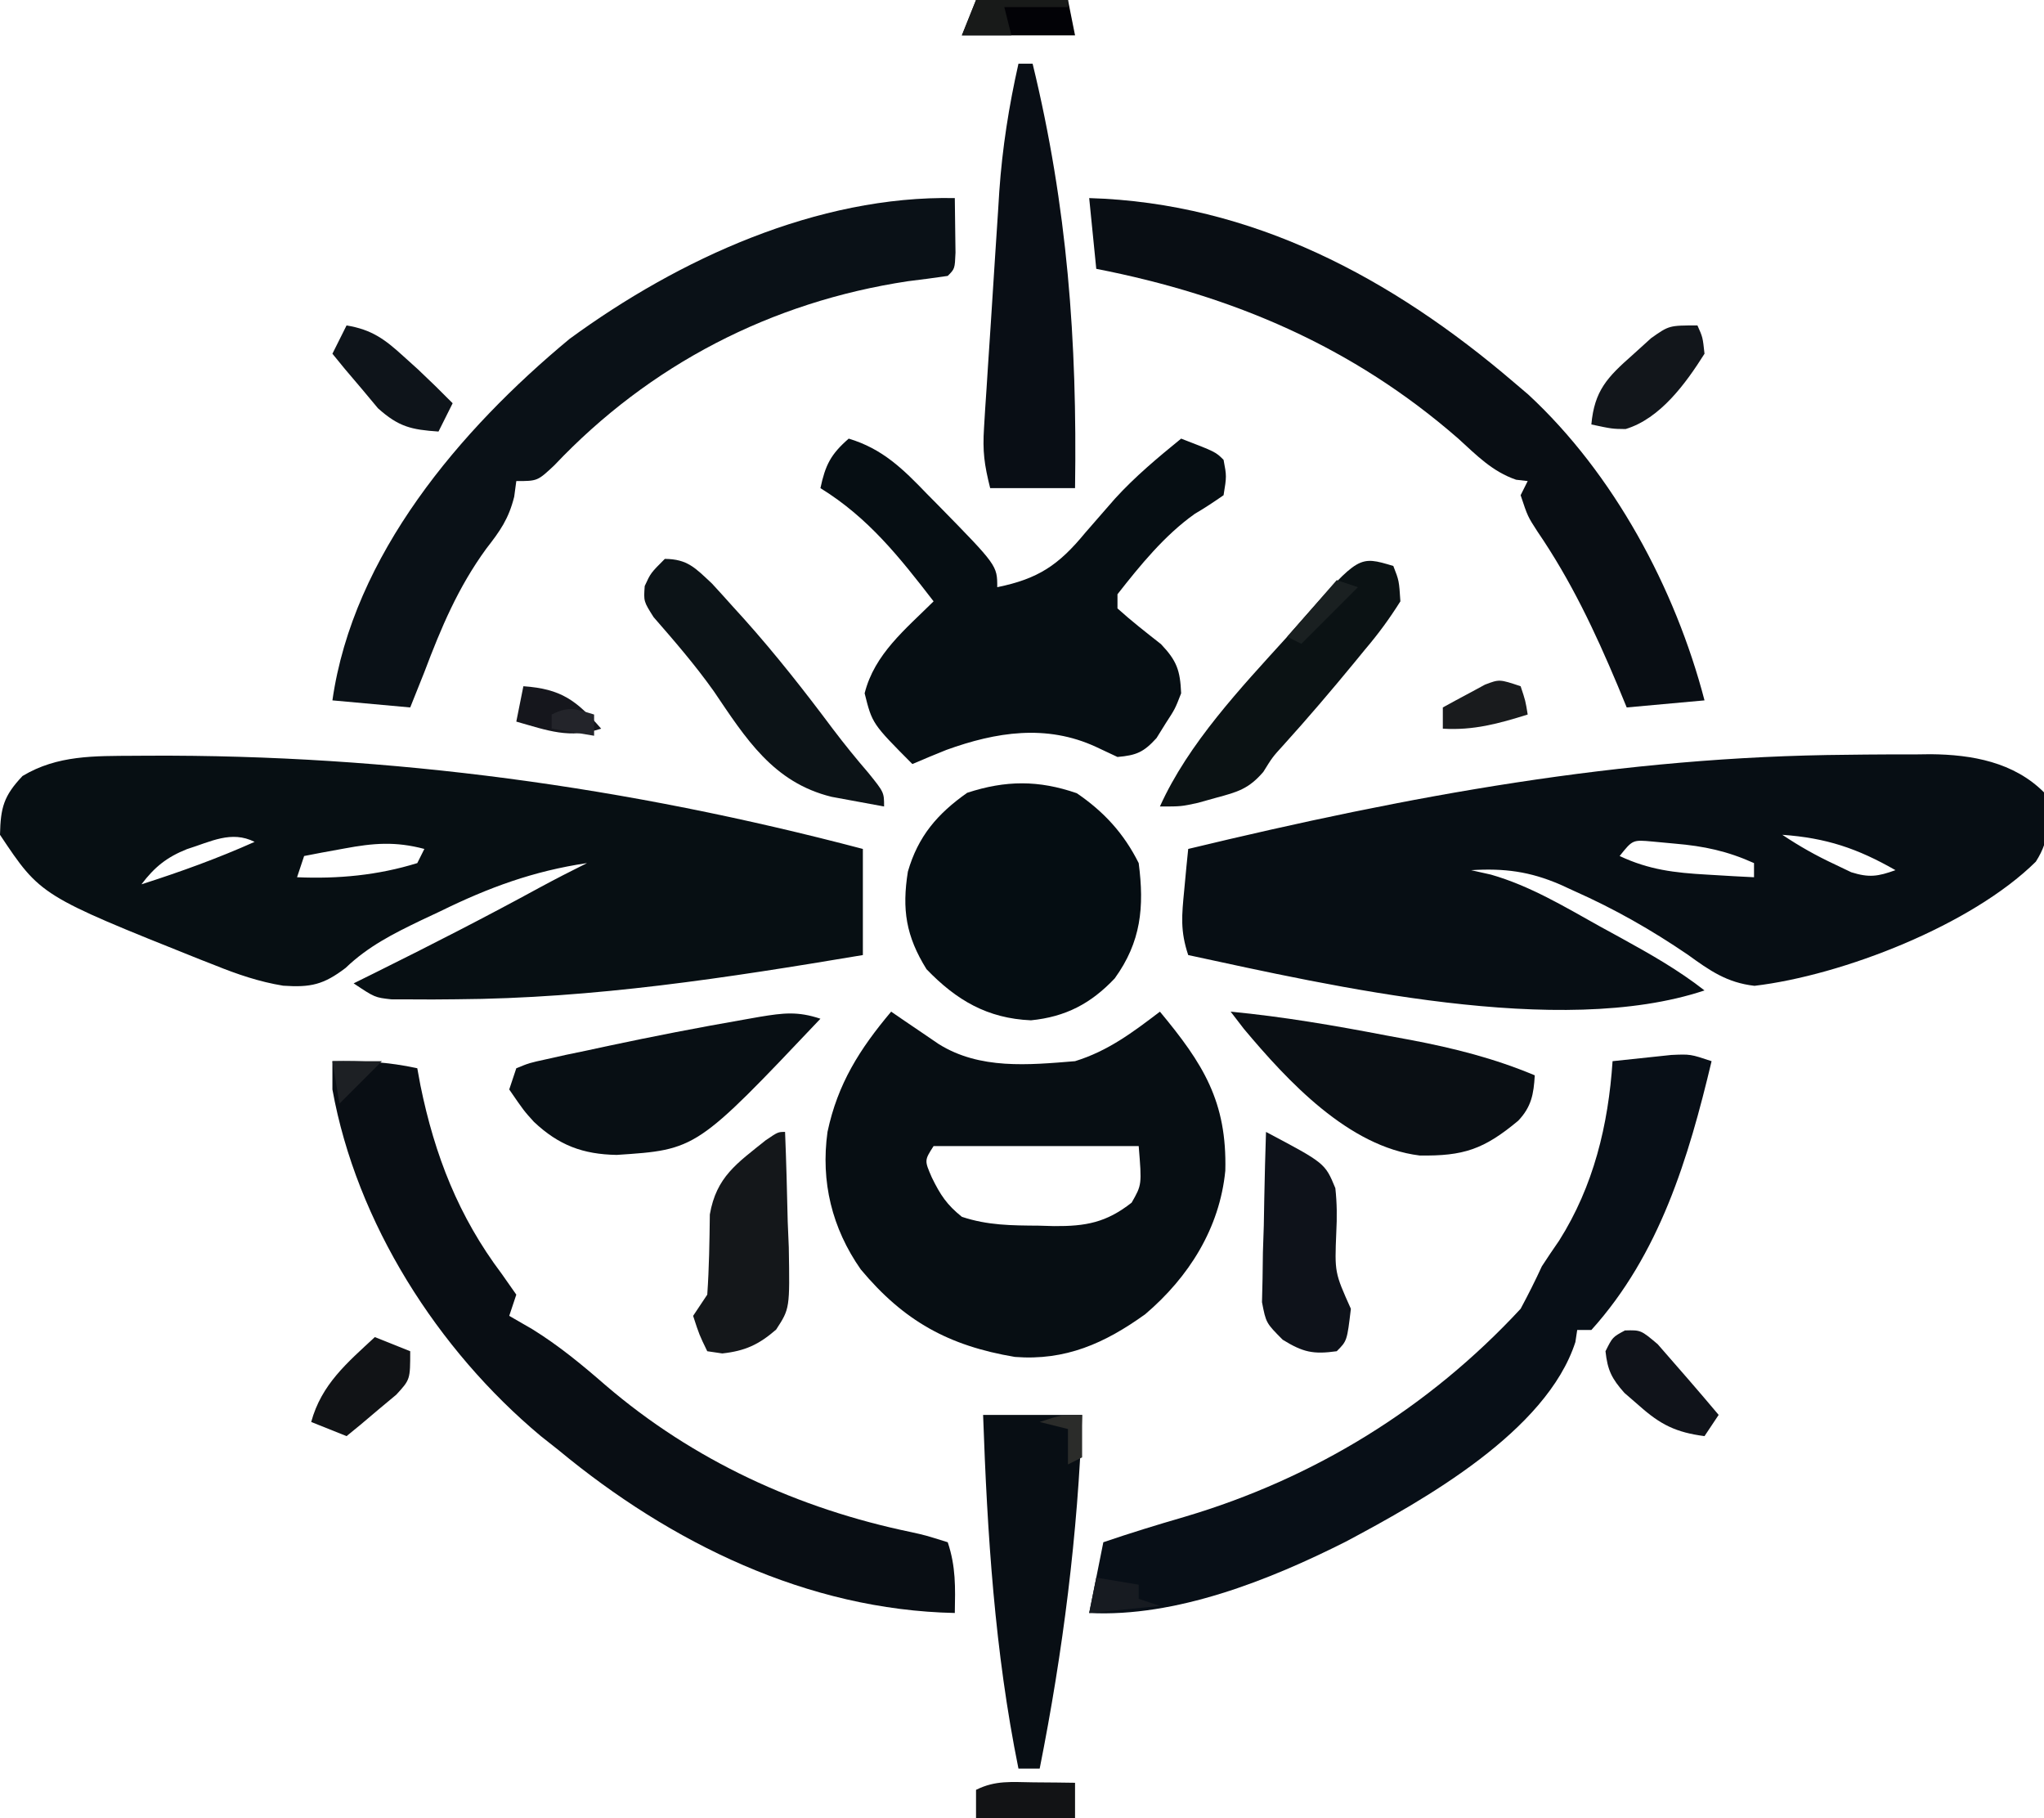 <?xml version="1.0" encoding="UTF-8"?>
<svg version="1.1" xmlns="http://www.w3.org/2000/svg" width="289" height="257">
<path d="M0 0 C1.224 -0.015 1.224 -0.015 2.473 -0.029 C4.832 -0.053 7.191 -0.055 9.551 -0.051 C10.252 -0.06 10.954 -0.069 11.676 -0.078 C17.526 -0.025 23.425 1.05 27.688 5.312 C28.349 9.217 28.706 11.727 26.531 15.113 C17.461 24.08 -0.78 31.181 -13.242 32.66 C-17.161 32.216 -19.579 30.498 -22.688 28.25 C-27.846 24.737 -33.043 21.784 -38.75 19.25 C-39.4 18.952 -40.049 18.653 -40.718 18.345 C-45.061 16.478 -48.613 16.028 -53.312 16.312 C-51.926 16.624 -51.926 16.624 -50.512 16.941 C-44.984 18.523 -40.12 21.466 -35.125 24.25 C-34.141 24.788 -33.157 25.326 -32.143 25.881 C-28.002 28.164 -24.044 30.394 -20.312 33.312 C-40.775 40.133 -72.955 32.697 -93.312 28.312 C-94.455 24.886 -94.221 22.701 -93.875 19.125 C-93.773 18.038 -93.671 16.952 -93.566 15.832 C-93.483 15.001 -93.399 14.169 -93.312 13.312 C-62.159 5.812 -32.062 0.229 0 0 Z M-9.312 11.312 C-6.841 12.96 -4.552 14.25 -1.875 15.5 C-1.113 15.865 -0.351 16.23 0.434 16.605 C2.977 17.403 4.212 17.198 6.688 16.312 C1.293 13.228 -3.103 11.756 -9.312 11.312 Z M-32.312 14.312 C-28.178 16.257 -24.543 16.683 -20 16.938 C-18.746 17.012 -17.491 17.087 -16.199 17.164 C-15.247 17.213 -14.294 17.262 -13.312 17.312 C-13.312 16.652 -13.312 15.992 -13.312 15.312 C-17.078 13.614 -20.39 12.91 -24.5 12.562 C-25.545 12.465 -26.591 12.367 -27.668 12.266 C-30.472 12.009 -30.472 12.009 -32.312 14.312 Z " fill="#070E14" transform="translate(261.312,106.688)"/>
<path d="M0 0 C0.991 -0.007 0.991 -0.007 2.002 -0.013 C36.421 -0.179 69.678 4.389 103.004 13.168 C103.004 18.118 103.004 23.068 103.004 28.168 C83.787 31.389 65.017 34.301 45.504 34.418 C44.41 34.427 43.316 34.437 42.189 34.446 C41.169 34.442 40.149 34.438 39.098 34.434 C38.187 34.431 37.276 34.429 36.338 34.427 C34.004 34.168 34.004 34.168 31.004 32.168 C32.008 31.672 33.012 31.175 34.047 30.664 C41.884 26.776 49.652 22.804 57.332 18.613 C59.538 17.42 61.758 16.283 64.004 15.168 C56.435 16.29 50.101 18.616 43.254 21.98 C42.348 22.407 41.441 22.833 40.508 23.271 C36.541 25.185 33.058 26.934 29.863 29.992 C26.755 32.357 24.932 32.765 21.048 32.5 C17.662 31.95 14.543 30.884 11.379 29.605 C10.695 29.338 10.012 29.071 9.307 28.795 C-13.26 19.772 -13.26 19.772 -18.996 11.168 C-18.914 7.32 -18.475 5.675 -15.809 2.855 C-10.87 -0.107 -5.649 0.035 0 0 Z M7.426 13.199 C4.578 14.338 2.856 15.726 1.004 18.168 C6.471 16.42 11.762 14.51 17.004 12.168 C13.703 10.517 10.815 12.141 7.426 13.199 Z M29.691 13.105 C28.088 13.397 28.088 13.397 26.453 13.695 C25.241 13.929 25.241 13.929 24.004 14.168 C23.674 15.158 23.344 16.148 23.004 17.168 C28.796 17.42 34.44 16.895 40.004 15.168 C40.334 14.508 40.664 13.848 41.004 13.168 C36.921 12.085 33.825 12.333 29.691 13.105 Z " fill="#070F13" transform="translate(18.996,106.832)"/>
<path d="M0 0 C0.615 0.422 1.23 0.843 1.863 1.277 C2.672 1.825 3.48 2.373 4.312 2.938 C5.113 3.483 5.914 4.028 6.738 4.59 C12.538 8.206 19.404 7.541 26 7 C30.661 5.562 34.156 2.929 38 0 C44.125 7.37 47.495 12.704 47.246 22.484 C46.45 30.621 42.09 37.518 35.926 42.766 C30.195 46.886 24.638 49.361 17.492 48.805 C8.129 47.23 1.802 43.743 -4.301 36.43 C-8.37 30.611 -9.975 24.038 -9 17 C-7.561 10.189 -4.446 5.281 0 0 Z M6 19 C4.7 21.024 4.7 21.024 5.75 23.438 C6.953 25.904 7.876 27.301 10 29 C13.659 30.22 17.064 30.223 20.875 30.25 C21.937 30.281 21.937 30.281 23.02 30.312 C27.544 30.346 30.416 29.807 34 27 C35.447 24.478 35.447 24.478 35 19 C25.43 19 15.86 19 6 19 Z " fill="#070E13" transform="translate(126,143)"/>
<path d="M0 0 C4.783 1.436 7.686 4.3 11.062 7.812 C11.837 8.595 11.837 8.595 12.627 9.393 C21 17.936 21 17.936 21 21 C26.781 19.821 29.665 17.897 33.438 13.312 C34.377 12.227 35.319 11.145 36.266 10.066 C36.724 9.542 37.182 9.017 37.654 8.477 C40.498 5.355 43.73 2.661 47 0 C51.875 1.875 51.875 1.875 53 3 C53.438 5.312 53.438 5.312 53 8 C51.673 8.919 50.331 9.821 48.934 10.629 C44.671 13.652 41.211 17.905 38 22 C38 22.66 38 23.32 38 24 C39.976 25.787 42.057 27.406 44.152 29.051 C46.398 31.42 46.86 32.755 47 36 C46.145 38.203 46.145 38.203 44.812 40.25 C44.172 41.279 44.172 41.279 43.52 42.328 C41.699 44.331 40.678 44.766 38 45 C36.989 44.526 35.979 44.051 34.938 43.562 C27.952 40.345 20.838 41.459 13.812 44 C12.201 44.649 10.594 45.309 9 46 C3.322 40.288 3.322 40.288 2.25 36 C3.639 30.446 8.044 26.932 12 23 C7.165 16.74 2.774 11.18 -4 7 C-3.306 3.74 -2.541 2.21 0 0 Z " fill="#060E13" transform="translate(120,62)"/>
<path d="M0 0 C4.18 -0.082 7.922 0.106 12 1 C12.22 2.199 12.22 2.199 12.445 3.422 C14.467 13.32 17.832 21.951 23.938 30.062 C24.618 31.032 25.299 32.001 26 33 C25.67 33.99 25.34 34.98 25 36 C26.073 36.619 27.145 37.237 28.25 37.875 C32.023 40.212 35.278 42.901 38.625 45.812 C51.038 56.458 65.864 63.263 81.833 66.569 C83.824 67.008 83.824 67.008 87 68 C88.158 71.473 88.069 74.361 88 78 C67.148 77.566 47.83 68.109 32 55 C31.162 54.337 30.324 53.675 29.461 52.992 C14.869 40.809 3.405 22.843 0 4 C0 2.68 0 1.36 0 0 Z " fill="#090E14" transform="translate(47,150)"/>
<path d="M0 0 C-3.264 13.698 -7.346 27.302 -17 38 C-17.66 38 -18.32 38 -19 38 C-19.085 38.563 -19.17 39.127 -19.258 39.707 C-23.335 52.305 -40.594 62.003 -51.73 67.922 C-62.549 73.378 -75.767 78.627 -88 78 C-87.34 74.7 -86.68 71.4 -86 68 C-82.19 66.701 -78.361 65.523 -74.495 64.403 C-56.217 58.991 -40.019 49.046 -27 35 C-25.939 33.031 -24.933 31.032 -24 29 C-23.206 27.78 -22.395 26.57 -21.562 25.375 C-16.68 17.66 -14.601 9.022 -14 0 C-12.23 -0.195 -10.459 -0.381 -8.688 -0.562 C-7.208 -0.719 -7.208 -0.719 -5.699 -0.879 C-3 -1 -3 -1 0 0 Z " fill="#080F17" transform="translate(242,150)"/>
<path d="M0 0 C0.027 1.646 0.046 3.292 0.062 4.938 C0.074 5.854 0.086 6.771 0.098 7.715 C0 10 0 10 -1 11 C-2.871 11.279 -4.747 11.522 -6.625 11.75 C-25.937 14.663 -43.142 23.527 -56.621 37.77 C-59 40 -59 40 -62 40 C-62.098 40.731 -62.196 41.462 -62.297 42.215 C-63.091 45.361 -64.266 47.014 -66.25 49.562 C-70.227 55.017 -72.627 60.716 -75 67 C-75.66 68.65 -76.32 70.3 -77 72 C-80.63 71.67 -84.26 71.34 -88 71 C-85.067 50.469 -69.938 32.722 -54.469 19.902 C-39.032 8.608 -19.425 -0.386 0 0 Z " fill="#0A1117" transform="translate(135,28)"/>
<path d="M0 0 C23.068 0.678 42.859 11.346 60 26 C60.686 26.583 61.372 27.165 62.078 27.766 C74.166 38.949 82.875 55.18 87 71 C83.37 71.33 79.74 71.66 76 72 C75.576 70.973 75.152 69.945 74.715 68.887 C71.481 61.198 68.109 54.056 63.383 47.137 C62 45 62 45 61 42 C61.495 41.01 61.495 41.01 62 40 C61.19 39.907 61.19 39.907 60.363 39.812 C56.995 38.655 54.776 36.355 52.188 34 C37.291 21.005 20.304 13.768 1 10 C0.67 6.7 0.34 3.4 0 0 Z " fill="#090E14" transform="translate(154,28)"/>
<path d="M0 0 C3.831 2.612 6.652 5.678 8.75 9.875 C9.56 16.104 9.085 21.017 5.359 26.176 C1.983 29.741 -1.583 31.609 -6.484 32.098 C-12.644 31.832 -17.016 29.267 -21.25 24.875 C-24.166 20.192 -24.734 16.424 -23.887 11.086 C-22.446 6.082 -19.704 2.9 -15.5 -0.062 C-10.067 -1.839 -5.408 -1.872 0 0 Z " fill="#050D12" transform="translate(152.25,112.125)"/>
<path d="M0 0 C0.66 0 1.32 0 2 0 C6.922 20.215 8.317 39.196 8 60 C4.04 60 0.08 60 -4 60 C-4.841 56.637 -5.081 54.804 -4.87 51.482 C-4.816 50.594 -4.763 49.705 -4.707 48.79 C-4.643 47.836 -4.578 46.882 -4.512 45.898 C-4.448 44.907 -4.385 43.915 -4.32 42.893 C-4.184 40.794 -4.045 38.694 -3.904 36.594 C-3.69 33.408 -3.49 30.222 -3.291 27.035 C-3.157 24.99 -3.022 22.944 -2.887 20.898 C-2.828 19.956 -2.77 19.014 -2.71 18.044 C-2.282 11.901 -1.353 6.007 0 0 Z " fill="#090E15" transform="translate(144,9)"/>
<path d="M0 0 C-17.535 18.51 -17.535 18.51 -28.812 19.25 C-33.577 19.163 -36.989 17.897 -40.516 14.57 C-41.938 13 -41.938 13 -44 10 C-43.67 9.01 -43.34 8.02 -43 7 C-41.153 6.248 -41.153 6.248 -38.723 5.719 C-37.825 5.518 -36.927 5.317 -36.001 5.11 C-34.547 4.808 -34.547 4.808 -33.062 4.5 C-32.078 4.287 -31.093 4.074 -30.079 3.855 C-23.679 2.495 -17.259 1.244 -10.812 0.125 C-10.066 -0.007 -9.319 -0.139 -8.549 -0.275 C-5.246 -0.815 -3.225 -1.075 0 0 Z " fill="#080F14" transform="translate(116,144)"/>
<path d="M0 0 C4.62 0 9.24 0 14 0 C13.403 16.864 11.295 33.447 8 50 C7.01 50 6.02 50 5 50 C1.634 33.423 0.594 16.869 0 0 Z " fill="#080E14" transform="translate(139,200)"/>
<path d="M0 0 C7.445 0.711 14.72 1.966 22.062 3.375 C23.195 3.584 24.327 3.793 25.494 4.008 C31.618 5.178 37.246 6.591 43 9 C42.848 11.657 42.527 13.442 40.668 15.41 C35.803 19.47 32.921 20.43 26.715 20.332 C16.674 19.104 8.071 9.824 1.875 2.438 C1.256 1.633 0.637 0.829 0 0 Z " fill="#0A0F14" transform="translate(174,143)"/>
<path d="M0 0 C0.812 2.074 0.812 2.074 1 5 C-0.58 7.504 -2.1 9.579 -4 11.812 C-4.505 12.43 -5.011 13.047 -5.531 13.683 C-8.791 17.643 -12.121 21.549 -15.562 25.352 C-17.076 27.01 -17.076 27.01 -18.375 29.102 C-20.419 31.489 -21.989 31.944 -25 32.75 C-25.866 32.992 -26.733 33.235 -27.625 33.484 C-30 34 -30 34 -33 34 C-28.979 25.064 -21.532 17.201 -15 10 C-14.22 9.117 -13.44 8.234 -12.637 7.324 C-4.851 -1.455 -4.851 -1.455 0 0 Z " fill="#0B1214" transform="translate(197,80)"/>
<path d="M0 0 C3.214 0.028 4.3 1.28 6.664 3.484 C7.661 4.564 8.648 5.653 9.625 6.75 C10.148 7.327 10.672 7.904 11.211 8.498 C15.663 13.473 19.752 18.681 23.746 24.027 C25.377 26.179 27.027 28.214 28.785 30.254 C31 33 31 33 31 35 C29.415 34.716 27.832 34.422 26.25 34.125 C25.368 33.963 24.487 33.8 23.578 33.633 C15.316 31.605 11.446 25.386 6.918 18.699 C4.302 15.018 1.375 11.627 -1.594 8.227 C-3 6 -3 6 -2.844 3.836 C-2 2 -2 2 0 0 Z " fill="#0C1317" transform="translate(94,79)"/>
<path d="M0 0 C0.174 4.229 0.281 8.456 0.375 12.688 C0.45 14.485 0.45 14.485 0.527 16.318 C0.672 24.968 0.672 24.968 -1.261 27.937 C-3.709 30.064 -5.657 30.963 -8.875 31.312 C-9.576 31.209 -10.277 31.106 -11 31 C-12.125 28.688 -12.125 28.688 -13 26 C-12.01 24.515 -12.01 24.515 -11 23 C-10.735 19.217 -10.685 15.455 -10.637 11.664 C-9.71 6.331 -6.794 4.445 -2.75 1.188 C-1 0 -1 0 0 0 Z " fill="#14171A" transform="translate(111,160)"/>
<path d="M0 0 C8.346 4.418 8.346 4.418 9.804 7.947 C10.037 10.07 10.05 12.055 9.938 14.188 C9.704 19.878 9.704 19.878 12 25 C11.459 29.541 11.459 29.541 10 31 C6.672 31.462 5.251 31.154 2.359 29.374 C0 27 0 27 -0.568 24.067 C-0.541 22.957 -0.515 21.847 -0.488 20.703 C-0.472 19.498 -0.456 18.293 -0.439 17.051 C-0.398 15.797 -0.356 14.542 -0.312 13.25 C-0.29 11.98 -0.267 10.711 -0.244 9.402 C-0.185 6.267 -0.103 3.134 0 0 Z " fill="#0E121A" transform="translate(179,160)"/>
<path d="M0 0 C3.567 0.59 5.415 1.957 8.062 4.375 C9.07 5.284 9.07 5.284 10.098 6.211 C11.764 7.778 13.395 9.37 15 11 C14.34 12.32 13.68 13.64 13 15 C9.142 14.737 7.371 14.331 4.445 11.715 C3.68 10.798 2.914 9.882 2.125 8.938 C1.344 8.018 0.563 7.099 -0.242 6.152 C-0.822 5.442 -1.402 4.732 -2 4 C-1.34 2.68 -0.68 1.36 0 0 Z " fill="#0E141A" transform="translate(49,46)"/>
<path d="M0 0 C0.75 1.672 0.75 1.672 1 4 C-1.642 8.192 -5.26 13.177 -10.16 14.648 C-12.062 14.625 -12.062 14.625 -15 14 C-14.566 9.209 -12.734 7.318 -9.188 4.188 C-8.315 3.397 -7.442 2.607 -6.543 1.793 C-4 0 -4 0 0 0 Z " fill="#12161B" transform="translate(240,46)"/>
<path d="M0 0 C2.899 3.314 5.796 6.626 8.625 10 C7.635 11.485 7.635 11.485 6.625 13 C2.585 12.47 0.408 11.39 -2.625 8.688 C-3.311 8.093 -3.997 7.499 -4.703 6.887 C-6.5 4.859 -7.088 3.674 -7.375 1 C-6.375 -1 -6.375 -1 -4.625 -1.938 C-2.375 -2 -2.375 -2 0 0 Z " fill="#10131A" transform="translate(234.375,190)"/>
<path d="M0 0 C2.475 0.99 2.475 0.99 5 2 C5 6 5 6 3.031 8.141 C2.196 8.837 1.361 9.533 0.5 10.25 C-0.335 10.956 -1.171 11.663 -2.031 12.391 C-2.681 12.922 -3.331 13.453 -4 14 C-6.475 13.01 -6.475 13.01 -9 12 C-7.547 6.673 -3.919 3.636 0 0 Z " fill="#111316" transform="translate(53,189)"/>
<path d="M0 0 C4.29 0 8.58 0 13 0 C13.33 1.65 13.66 3.3 14 5 C8.72 5 3.44 5 -2 5 C-1.34 3.35 -0.68 1.7 0 0 Z " fill="#020206" transform="translate(138,0)"/>
<path d="M0 0 C1.096 0.009 2.191 0.018 3.32 0.027 C4.163 0.039 5.006 0.051 5.875 0.062 C5.875 1.712 5.875 3.362 5.875 5.062 C1.255 5.062 -3.365 5.062 -8.125 5.062 C-8.125 3.743 -8.125 2.422 -8.125 1.062 C-5.36 -0.32 -3.079 -0.033 0 0 Z " fill="#121315" transform="translate(146.125,251.938)"/>
<path d="M0 0 C0.688 2.062 0.688 2.062 1 4 C-3.12 5.292 -6.668 6.263 -11 6 C-11 5.01 -11 4.02 -11 3 C-9.736 2.3 -8.463 1.616 -7.188 0.938 C-6.48 0.555 -5.772 0.172 -5.043 -0.223 C-3 -1 -3 -1 0 0 Z " fill="#191B1D" transform="translate(215,97)"/>
<path d="M0 0 C5.35 0.373 7.509 1.996 11 6 C6.479 7.456 3.484 6.27 -1 5 C-0.67 3.35 -0.34 1.7 0 0 Z " fill="#15161C" transform="translate(74,97)"/>
<path d="M0 0 C4.29 0 8.58 0 13 0 C13 0.33 13 0.66 13 1 C10.03 1 7.06 1 4 1 C4.33 2.32 4.66 3.64 5 5 C2.69 5 0.38 5 -2 5 C-1.34 3.35 -0.68 1.7 0 0 Z " fill="#181A19" transform="translate(138,0)"/>
<path d="M0 0 C2.97 0.495 2.97 0.495 6 1 C6 1.66 6 2.32 6 3 C6.99 3.33 7.98 3.66 9 4 C5.7 4.33 2.4 4.66 -1 5 C-0.67 3.35 -0.34 1.7 0 0 Z " fill="#171B21" transform="translate(155,223)"/>
<path d="M0 0 C0.99 0.33 1.98 0.66 3 1 C0.333 3.667 -2.333 6.333 -5 9 C-5.66 8.67 -6.32 8.34 -7 8 C-4.69 5.36 -2.38 2.72 0 0 Z " fill="#1A2021" transform="translate(189,82)"/>
<path d="M0 0 C2.31 0 4.62 0 7 0 C5 2 3 4 1 6 C0.67 4.02 0.34 2.04 0 0 Z " fill="#1D2024" transform="translate(47,150)"/>
<path d="M0 0 C0 0.99 0 1.98 0 3 C-2.97 2.505 -2.97 2.505 -6 2 C-6 1.34 -6 0.68 -6 0 C-3.509 -1.245 -2.589 -0.777 0 0 Z " fill="#23242A" transform="translate(84,101)"/>
<path d="M0 0 C0 1.98 0 3.96 0 6 C-0.99 6.495 -0.99 6.495 -2 7 C-2 5.35 -2 3.7 -2 2 C-3.32 1.67 -4.64 1.34 -6 1 C-3 0 -3 0 0 0 Z " fill="#2B2C2A" transform="translate(153,200)"/>
</svg>
